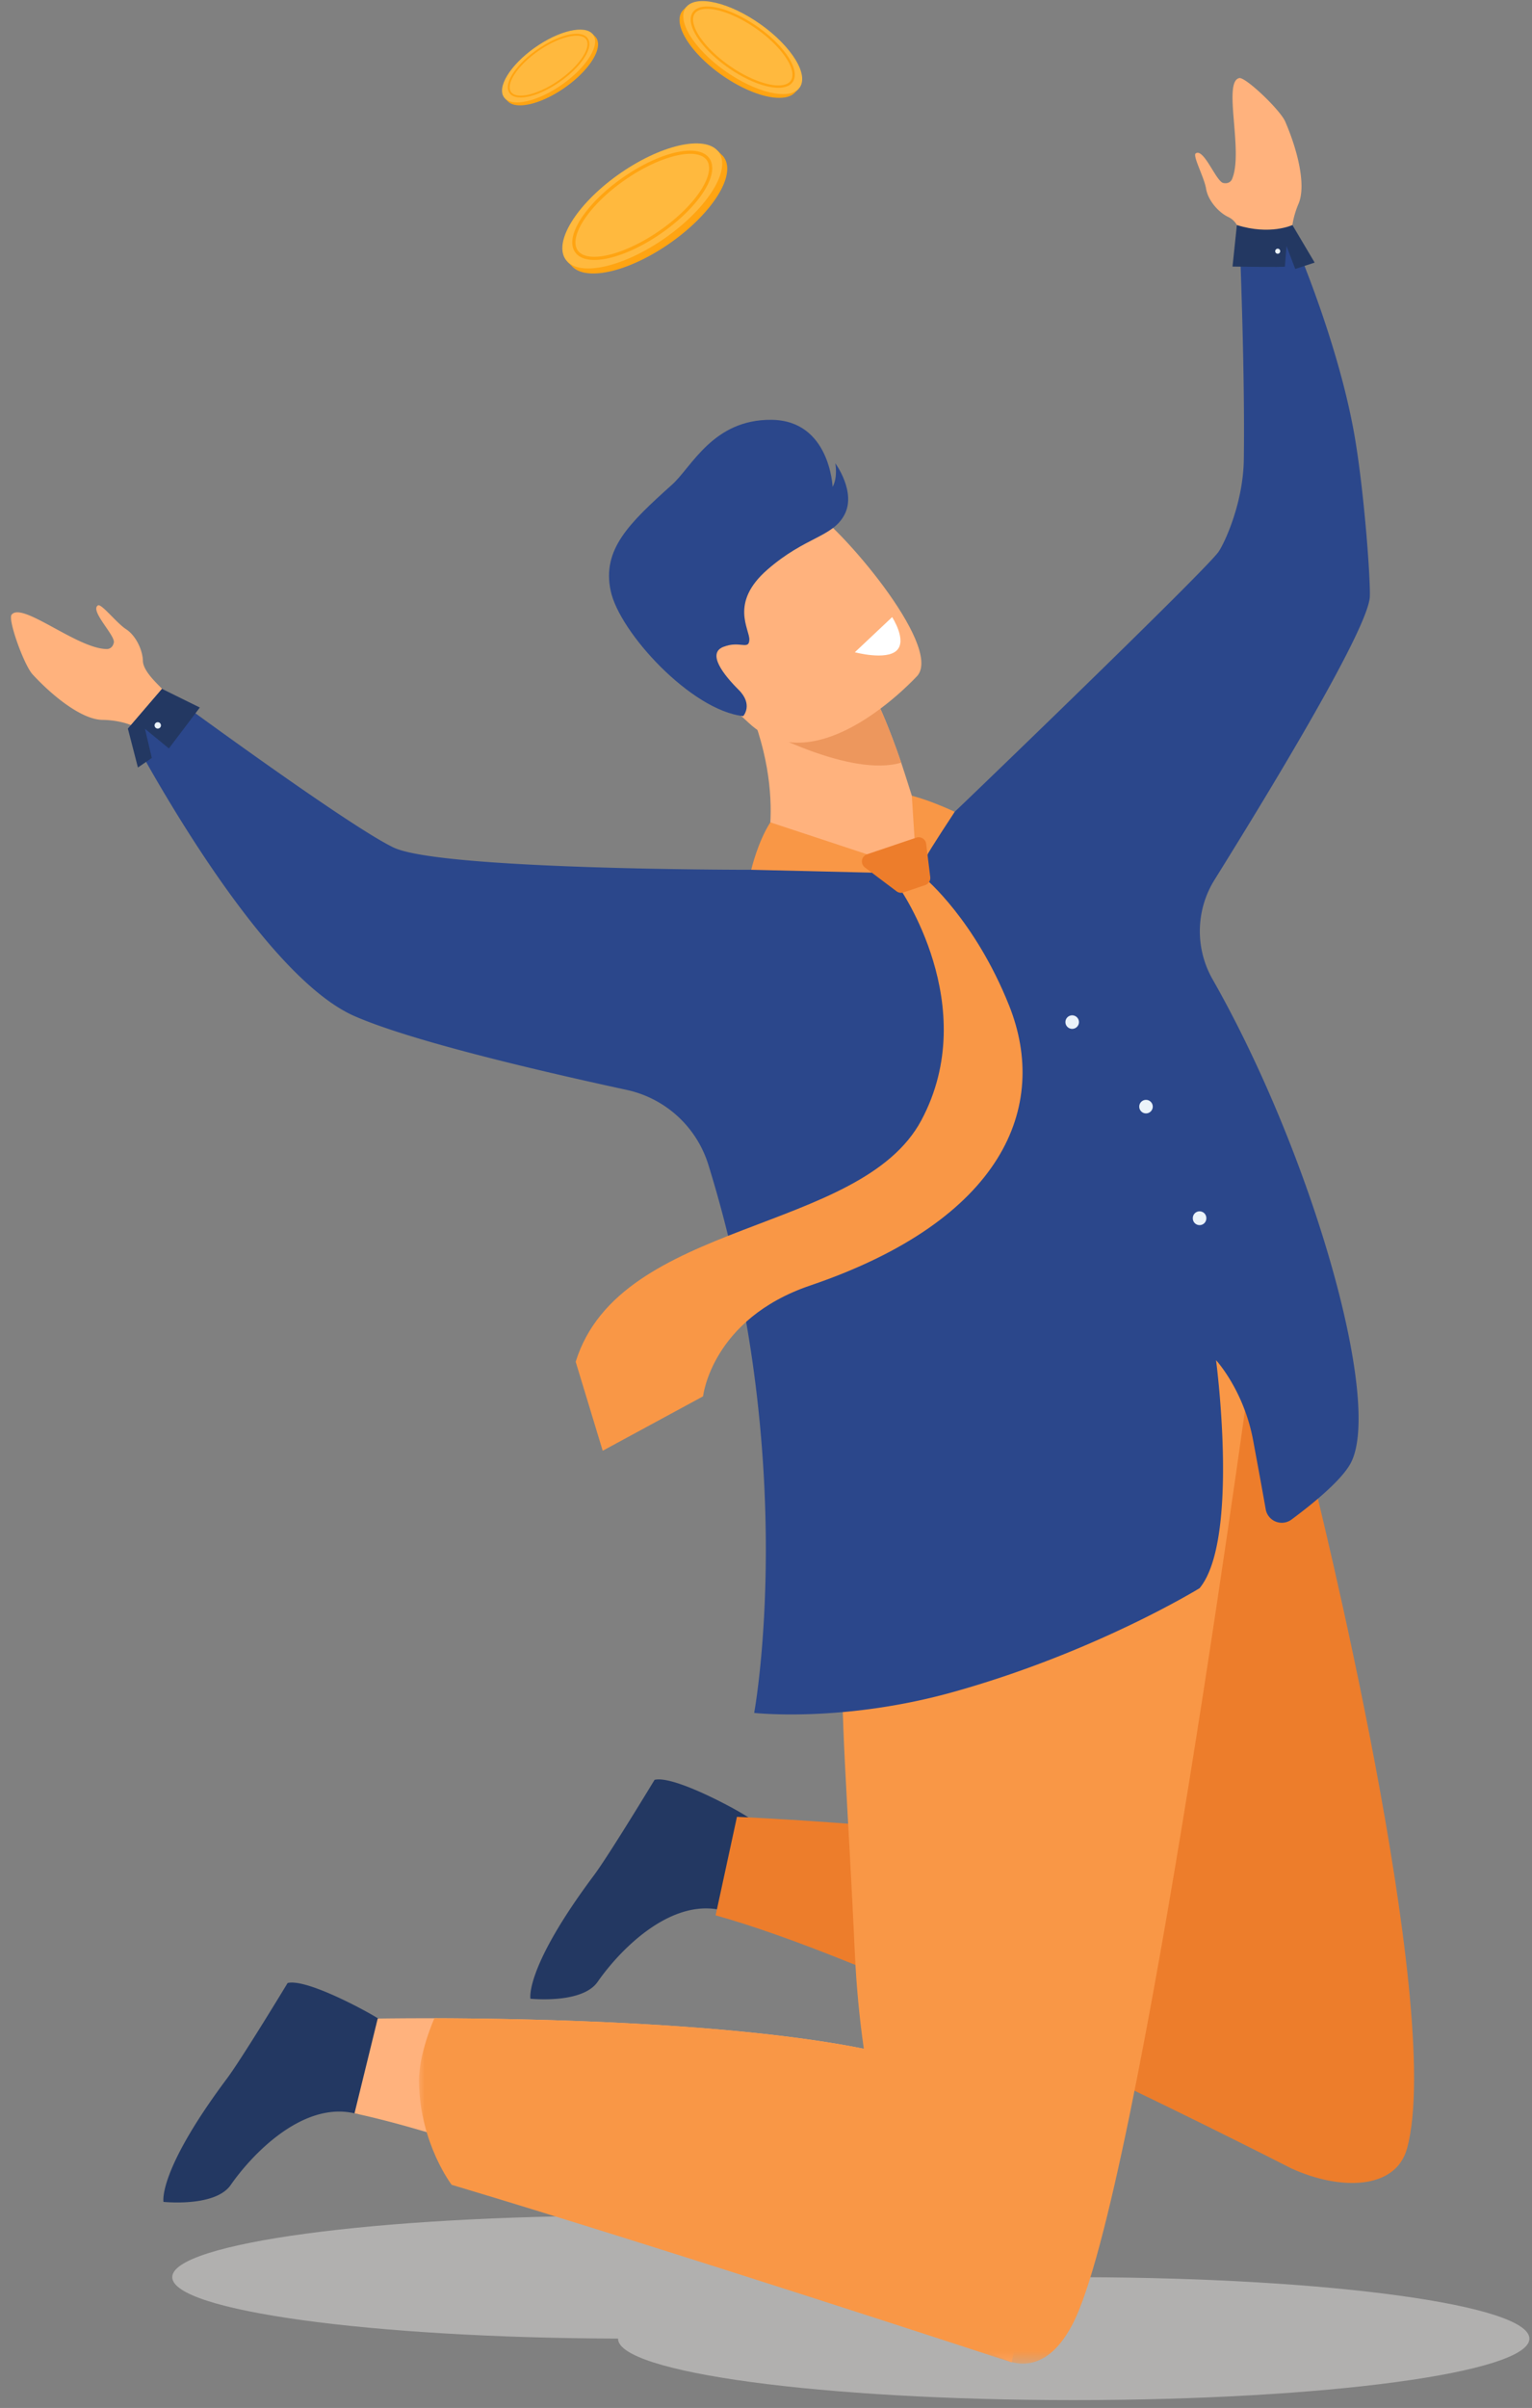 <svg width="135" height="212" viewBox="0 0 135 212" xmlns="http://www.w3.org/2000/svg" xmlns:xlink="http://www.w3.org/1999/xlink">
    <rect x="0" y="0" width="135" height="212" fill="#808080" stroke="none"/>
    <defs>
        <path id="reum6jxvna" d="M0 0h73.724v91.596H0z"/>
    </defs>
    <g fill="none" fill-rule="evenodd">
        <path d="m95.49 200.487.002-.003c0-2.99-17.979-5.413-40.156-5.413-22.178 0-40.157 2.424-40.157 5.413 0 2.95 17.51 5.347 39.282 5.41l-.001.003c0 2.989 17.978 5.412 40.156 5.412 22.177 0 40.156-2.423 40.156-5.412 0-2.95-17.509-5.347-39.281-5.41" fill="#E2E1DE" opacity=".5"/>
        <path d="M63.924 14.08a1.476 1.476 0 0 0-.197-.313h-.001a1.513 1.513 0 0 0-.191-.194l-.29-.293-.075.056c-1.478-.724-4.53.043-7.618 2.06-3.732 2.436-6.128 5.79-5.437 7.573l-.105.078.415.413.061.062.012.011.004.003c.105.096.225.18.359.25l.001.001c1.46.764 4.545.003 7.667-2.035 3.801-2.482 6.217-5.917 5.395-7.672" fill="#FFA412"/>
        <path d="M55.108 14.951c3.801-2.482 7.55-3.07 8.372-1.315.822 1.755-1.594 5.19-5.395 7.672-3.802 2.482-7.55 3.071-8.372 1.316-.822-1.756 1.593-5.19 5.395-7.673" fill="#FFB93E"/>
        <path d="M60.823 13.544c-1.378 0-3.403.752-5.352 2.028-1.564 1.025-2.909 2.256-3.787 3.468-.846 1.165-1.161 2.202-.867 2.844.14.304.41.516.802.629.22.063.472.094.75.094 1.379 0 3.403-.753 5.352-2.029 1.564-1.024 2.909-2.255 3.788-3.467.845-1.165 1.16-2.202.866-2.845-.14-.304-.409-.515-.801-.628a2.72 2.72 0 0 0-.75-.094m-8.446 9.342a3.03 3.03 0 0 1-.837-.105c-.474-.137-.802-.4-.977-.78-.343-.748-.026-1.857.894-3.125.898-1.239 2.269-2.495 3.86-3.537 2.444-1.6 4.93-2.373 6.333-1.969.474.137.803.399.978.78.342.747.025 1.857-.894 3.125-.899 1.238-2.27 2.494-3.861 3.536-2.013 1.319-4.055 2.075-5.496 2.075M52.608 3.454a.885.885 0 0 0-.226-.295l-.169-.171-.044.032c-.86-.421-2.638.026-4.436 1.2-2.173 1.418-3.569 3.372-3.166 4.41l-.061.045.241.241a.755.755 0 0 0 .036.036l.007.006.002.002a.995.995 0 0 0 .209.145l.001.001c.85.445 2.646.002 4.464-1.185 2.214-1.445 3.62-3.445 3.142-4.467" fill="#FFA412"/>
        <path d="M47.474 3.961c2.214-1.445 4.396-1.788 4.875-.766.479 1.022-.928 3.023-3.141 4.468-2.214 1.445-4.397 1.788-4.875.766-.48-1.022.928-3.023 3.141-4.468" fill="#FFB93E"/>
        <path d="M50.802 3.142c-.803 0-1.982.438-3.116 1.18-.91.597-1.694 1.314-2.206 2.02-.492.678-.676 1.282-.504 1.656.08.177.238.3.466.366.128.037.275.055.437.055.803 0 1.982-.438 3.117-1.182.91-.596 1.694-1.313 2.205-2.018.493-.679.677-1.283.505-1.657-.081-.177-.238-.3-.467-.366a1.59 1.59 0 0 0-.437-.054m-4.917 5.44c-.18 0-.344-.02-.488-.062-.275-.08-.467-.232-.569-.454-.2-.435-.015-1.082.52-1.82.524-.721 1.322-1.452 2.249-2.059 1.423-.932 2.87-1.382 3.687-1.147.276.08.468.233.57.454.2.435.014 1.082-.521 1.82-.523.721-1.321 1.453-2.248 2.06-1.172.767-2.361 1.208-3.2 1.208M60 1.178a1.114 1.114 0 0 1 .29-.377l.215-.218.056.042c1.1-.538 3.37.032 5.666 1.531 2.776 1.812 4.558 4.308 4.044 5.634l.078.058-.308.307a.991.991 0 0 1-.046.046l-.009.008-.003.002a1.278 1.278 0 0 1-.266.186l-.002.001c-1.085.568-3.38.002-5.702-1.513-2.827-1.846-4.624-4.401-4.012-5.707" fill="#FFA412"/>
        <path d="M66.558 1.826C63.73-.02 60.942-.458 60.33.848c-.612 1.306 1.185 3.86 4.012 5.706 2.828 1.846 5.616 2.284 6.227.979.612-1.306-1.185-3.86-4.012-5.707" fill="#FFB93E"/>
        <path d="M61.748.85c-.292.084-.492.24-.596.467-.219.478.016 1.249.645 2.116.653.901 1.654 1.817 2.817 2.578 1.45.95 2.955 1.51 3.98 1.51.207 0 .395-.024.559-.07.291-.085.492-.242.596-.468.219-.478-.016-1.25-.645-2.116-.653-.901-1.654-1.817-2.817-2.579C64.837 1.34 63.332.78 62.307.78c-.208 0-.395.022-.559.07M64.5 6.185c-1.183-.775-2.203-1.71-2.871-2.63-.684-.943-.92-1.769-.665-2.325.13-.283.374-.478.727-.58 1.043-.3 2.892.274 4.71 1.465 1.183.775 2.203 1.709 2.871 2.63.684.943.92 1.768.665 2.324-.13.284-.374.479-.727.58a2.255 2.255 0 0 1-.622.08c-1.072 0-2.59-.564-4.088-1.544" fill="#FFA412"/>
        <path d="M14.407 193.858s-.54-2.661 5.587-10.852c1.321-1.766 5.352-8.42 5.352-8.42 1.593-.387 6.554 2.25 7.863 3.054.263.162.415.26.415.26s2.123 9.203-2.388 8.16a5.499 5.499 0 0 0-.423-.082c-4.361-.68-8.572 3.649-10.486 6.397-1.246 1.786-5.09 1.556-5.92 1.483M46.742 175.972s-.54-2.662 5.586-10.852c1.322-1.767 5.352-8.42 5.352-8.42 1.593-.387 6.555 2.25 7.863 3.053.263.162.415.26.415.26s2.123 9.204-2.388 8.16a5.615 5.615 0 0 0-.423-.082c-4.361-.68-8.572 3.649-10.486 6.397-1.245 1.787-5.09 1.556-5.92 1.484" fill="#233862"/>
        <path d="M115.756 130.412c-1.253-5.385-15.188-22.172-22.325-18.284-7.136 3.888-3.435 25.005 4.005 49.908.114.38.23.758.347 1.133-14.995-2.462-32.843-3.21-32.843-3.21l-1.879 8.672c13.513 3.734 39.764 16.711 50.773 22.299 4.21 1.909 9.153 1.909 10.16-1.795 3.37-12.399-8.238-58.723-8.238-58.723" fill="#ED7D2B"/>
        <path d="M89.148 207.988s-31.896-14.393-51.345-20.209c-2.41-.719-4.624-1.304-6.565-1.718l2.045-8.341s1.905-.034 4.998-.03c12.109.034 42.432.71 47.85 6.655 6.798 7.464 3.017 23.643 3.017 23.643M113.251 10.697c1.047 2.412 1.884 5.575 1.175 7.243-.804 1.891-.583 3.259-.583 3.259l-1.714.42-2.048.499s-.11-.176-.274-.476a15.59 15.59 0 0 1-.6-1.215s-.095-.906-.968-1.32c-.872-.413-1.789-1.465-1.957-2.484-.167-1.017-1.211-2.918-.914-3.117.716-.485 1.793 2.47 2.426 2.603.573.12.755-.286.785-.366l.005-.015c.995-2.416-.842-8.513.614-8.852.544-.125 3.607 2.794 4.053 3.821M2.875 59.378c1.783 1.932 4.338 3.976 6.15 4.002 2.054.029 3.216.784 3.216.784l1.077-1.4 1.284-1.671s-.116-.171-.324-.442c-.206-.27-1.66-1.493-1.685-2.46-.025-.964-.617-2.228-1.481-2.793-.863-.564-2.18-2.287-2.482-2.096-.733.459 1.535 2.639 1.4 3.271-.122.572-.567.575-.651.57-.006 0-.011 0-.017-.002-2.612-.065-7.446-4.21-8.344-3.015-.335.447 1.097 4.428 1.857 5.252" fill="#FFB27D"/>
        <g transform="translate(36.915 116.5)">
            <mask id="j420qvcuyb" fill="#fff">
                <use xlink:href="#reum6jxvna"/>
            </mask>
            <path d="M43.129 17.93c-7.867 2.041-5.893 11.501-4.718 37.466.133 2.938.407 5.775.794 8.481-11.53-2.316-29.258-2.663-37.84-2.688 0 0-1.424 3.17-1.363 5.703.13 5.395 2.885 8.962 2.885 8.962 19.45 5.815 49.346 15.633 49.346 15.633l.005-.022c1.993.517 3.87-.48 5.361-3.336C63.547 76.739 73.724.944 73.724.944c.09-5.528-22.728 14.946-30.595 16.987" fill="#F99746" mask="url(#j420qvcuyb)"/>
        </g>
        <path d="M67.201 76.245s2.766-7.013-2.612-17.015l7.647 1.698 5.195 1.153s.858 1.772 1.983 5.064c.296.866 1.393 4.34 1.716 5.415 1.826.077-.807 2.843-4.556 3.388-4.171.606-9.373.297-9.373.297" fill="#FFB27D"/>
        <path d="M77.431 62.081s.858 1.772 1.983 5.064c-4.464 1.332-12.423-3.007-12.423-3.007 1.795-1.642 3.575-2.66 5.245-3.21l5.195 1.153z" fill="#ED975D"/>
        <path d="M80.865 59.466s-8.86 9.798-14.876 4.187c-6.017-5.611-11.212-8.125-5.81-14.618s8.815-5.55 11.279-4.166c2.464 1.384 11.556 11.904 9.407 14.597" fill="#FFB27D"/>
        <path d="M65.494 63.046s.908-1.006-.406-2.315c-1.314-1.308-2.809-3.195-1.357-3.775 1.452-.58 2.255.313 2.302-.618.047-.931-1.78-3.248 1.583-6.18 3.362-2.931 5.744-2.842 6.8-4.844 1.057-2.002-.808-4.526-.808-4.526s.235 1.243-.24 2.076c0 0-.233-5.853-5.383-5.903-5.15-.05-7.027 4.149-8.754 5.7-3.804 3.414-6.196 5.704-5.416 9.367.78 3.662 7.107 10.527 11.679 11.018" fill="#2B478B"/>
        <path d="m75.33 57.425 3.285-3.093s1.337 2.05.4 2.94c-.939.892-3.686.153-3.686.153" fill="#FFF"/>
        <path d="M119.452 38.893c-1.406-8.695-5.637-18.256-5.637-18.256l-4.608-.21s.512 11.78.399 20.02c-.055 3.957-1.785 7.535-2.255 8.17-1.431 1.913-22.502 22.193-23.207 22.84l-.017.016.003.002c-2.243.382-1.993 4.066-4.297 4.684-3.842 1.03-10.22-.847-13.634.418 0 0-27.36.03-31.523-1.963C30.512 72.62 14.278 60.65 14.278 60.65l-3.008 3.502s11.144 21.453 19.978 25.312c4.81 2.101 15.371 4.63 23.999 6.498a9.67 9.67 0 0 1 7.179 6.602c8.117 26.172 4.032 48.244 4.032 48.244s7.777.871 17.46-1.819c12.591-3.497 21.79-9.163 21.79-9.163 3.548-4.302 1.45-20.075 1.45-20.075s2.45 2.646 3.27 7.065c.592 3.184.91 4.945 1.107 6.063a1.437 1.437 0 0 0 2.27.907c1.819-1.347 4.416-3.444 5.227-4.984 2.834-5.38-3.469-27.288-12.175-42.575a8.552 8.552 0 0 1 .163-8.76c5.356-8.593 13.59-22.218 13.69-24.954.056-1.482-.448-8.622-1.258-13.62" fill="#2B478B"/>
        <path d="M79.232 78.134s7.345 10.422 1.959 20.494c-5.386 10.073-26.545 8.682-30.462 21.264l2.381 7.834 8.845-4.791s.74-6.803 9.443-9.758c16.997-5.77 21.09-15.738 17.522-24.656-3.015-7.538-7.38-11.169-7.38-11.169l-2.308.782zM67.884 72.4l8.519 2.813.42 1.616-10.624-.252s.565-2.443 1.685-4.178M80.348 70.058l.283 4.404s1.117.913 1.102.792c-.015-.121 2.396-3.78 2.396-3.78s-2.003-.96-3.781-1.416" fill="#F99746"/>
        <path d="m76.403 75.213 4.342-1.466c.398-.134.82.131.87.548l.358 2.919a.663.663 0 0 1-.446.709l-1.911.647a.664.664 0 0 1-.612-.098l-2.788-2.1a.663.663 0 0 1 .187-1.159" fill="#ED7D2B"/>
        <path d="m108.993 19.813-.383 3.657s4.616.07 4.616 0 .14-1.813.14-1.813l.77 2.023 1.713-.56-1.962-3.307s-1.958.924-4.894 0M14.278 60.65l-3.008 3.503.883 3.419 1.224-.84-.603-2.568 2.107 1.729 2.728-3.602z" fill="#233862"/>
        <path d="M13.622 63.865a.28.28 0 1 1 .56 0 .28.28 0 0 1-.56 0M112.371 22.117a.221.221 0 1 1 .443 0 .221.221 0 0 1-.443 0M105.113 107.267a.595.595 0 1 1 1.189 0 .595.595 0 0 1-1.19 0M100.391 97.43a.595.595 0 1 1 1.19 0 .595.595 0 0 1-1.19 0M93.886 89.987a.595.595 0 1 1 1.19 0 .595.595 0 0 1-1.19 0" fill="#EBF3FA"/>
    </g>
</svg>
